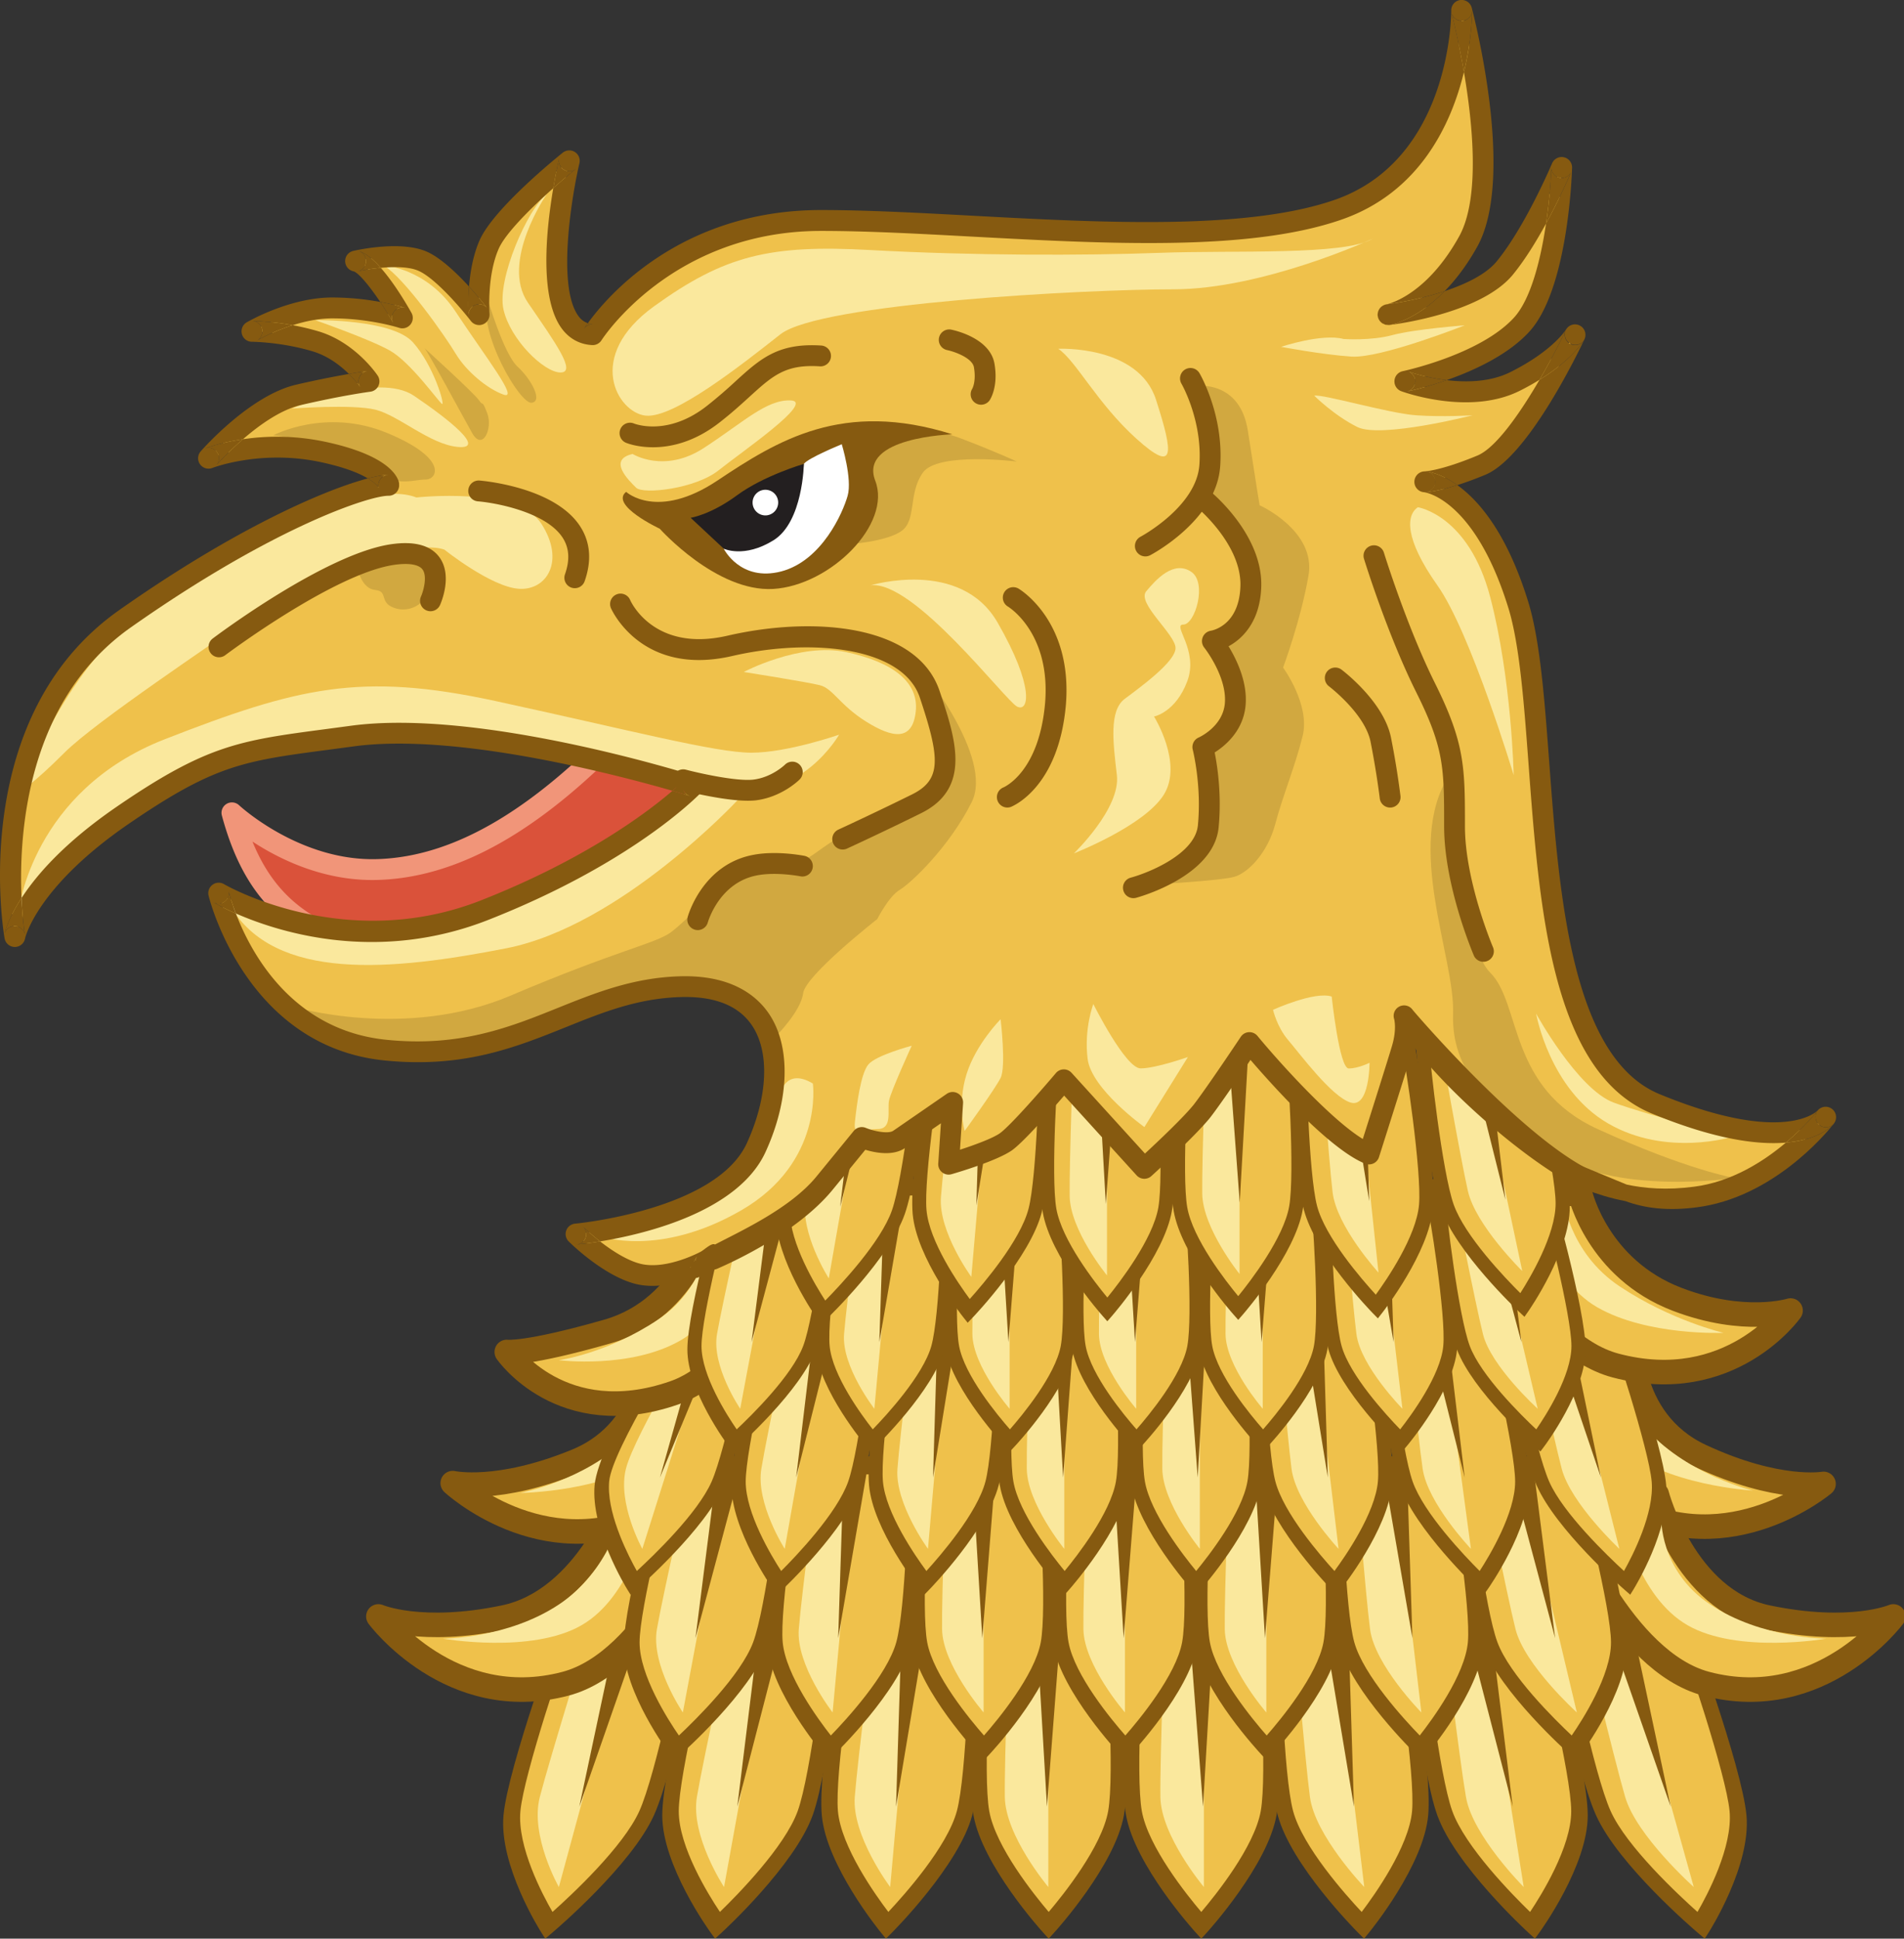 <svg xmlns="http://www.w3.org/2000/svg" viewBox="0 0 133.333 135.709" width="800" height="814.255"><rect x="0" y="0" width="133.333" height="135.709" fill="#333333" stroke="none"/><path stroke-miterlimit="10" d="M261.804 170.346s.233 7.229-6.182 9.862-10.095 1.8-10.095 1.8 7.255 6.74 16 2.594c6.422-3.044 8.671-14.943 8.671-14.943s-6.533.085-8.394.687z" fill="#efc14b" stroke="#865a10" stroke-width="2" stroke-linecap="round" stroke-linejoin="round" transform="matrix(.859 0 0 .859 -179.204 -52.525)"/><path d="M36.431 104.508s6.299-.07 9.38-2.705c3.08-2.635 3.124-8.05 3.124-8.05l-3.33-.003s1.478 3.903-1.62 6.915c-3.097 3.013-7.554 3.843-7.554 3.843z" fill="#fae89d"/><path stroke-miterlimit="10" d="M341.558 169.671s-.567 7.211 5.719 10.137c6.286 2.926 10.001 2.264 10.001 2.264s-7.558 6.398-16.103 1.852c-6.274-3.338-7.971-15.327-7.971-15.327s6.522.387 8.354 1.074z" fill="#efc14b" stroke="#865a10" stroke-width="2" stroke-linecap="round" stroke-linejoin="round" transform="matrix(.859 0 0 .859 -179.204 -52.525)"/><path d="M122.757 104.343s-6.29-.363-9.244-3.137c-2.955-2.774-2.75-8.186-2.75-8.186l3.327.152s-1.656 3.83 1.298 6.983c2.956 3.151 7.369 4.188 7.369 4.188z" fill="#fae89d"/><path d="M77.748 113.382s1 10.225.405 13.546c-.596 3.322-4.715 7.856-4.715 7.856s-4.12-4.534-4.715-7.856c-.596-3.322.404-13.546.404-13.546h8.621z" fill="#efc14b"/><path d="M73.411 114.001v18.095s-3.011-3.583-3.046-6.308c-.036-2.726.315-11.786.315-11.786h2.731z" fill="#fae89d"/><path d="M78.3 113.237l-.096-.542h-9.532l-.096.542c-.042.236-1.02 10.41-.405 13.838.627 3.497 4.714 8.027 4.888 8.218l.379.416.378-.416c.174-.19 4.261-4.721 4.889-8.219.614-3.428-.363-13.6-.405-13.837zm-.698 13.544c-.448 2.5-3.154 5.871-4.163 7.058-1.01-1.187-3.716-4.555-4.164-7.058-.458-2.554.093-11.245.318-12.714h2.997l.726 12.4.953-12.4h3.017c.224 1.47.774 10.16.316 12.714z" fill="#865a10"/><path d="M68.356 113.382s.082 10.225-.812 13.546c-.895 3.322-5.421 7.856-5.421 7.856s-3.712-4.534-4.01-7.856c-.297-3.322 1.622-13.546 1.622-13.546h8.621z" fill="#efc14b"/><path d="M63.963 114.001l-1.626 18.095s-2.689-3.583-2.48-6.308c.21-2.726 1.374-11.786 1.374-11.786h2.732z" fill="#fae89d"/><path d="M68.92 113.237l-.047-.542h-9.532l-.144.542c-.063.236-1.954 10.41-1.648 13.838.314 3.497 3.994 8.027 4.15 8.218l.341.416.416-.416c.19-.19 4.685-4.721 5.627-8.219.921-3.428.858-13.6.837-13.837zm-1.914 13.544c-.672 2.5-3.682 5.871-4.798 7.058-.903-1.187-3.306-4.555-3.53-7.058-.229-2.554 1.102-11.245 1.46-12.714h2.997l-.388 12.4 2.067-12.4h3.016c.093 1.47-.137 10.16-.824 12.714z" fill="#865a10"/><g><path d="M58.44 113.382s-.857 10.225-2.056 13.546c-1.199 3.322-6.142 7.856-6.142 7.856s-3.296-4.534-3.288-7.856c.008-3.322 2.865-13.546 2.865-13.546h8.62z" fill="#efc14b"/><path d="M53.99 114.001l-3.287 18.095s-2.36-3.583-1.9-6.308c.46-2.726 2.456-11.786 2.456-11.786h2.731z" fill="#fae89d"/><path d="M59.018 113.237l.002-.542H49.49l-.194.542c-.085.236-2.91 10.41-2.919 13.838-.008 3.497 3.256 8.027 3.395 8.218l.303.416.454-.416c.208-.19 5.118-4.721 6.38-8.219 1.238-3.428 2.109-13.6 2.11-13.837zm-3.159 13.544c-.902 2.5-4.22 5.871-5.445 7.058-.794-1.187-2.888-4.555-2.882-7.058.006-2.554 2.135-11.245 2.627-12.714h2.997l-1.527 12.4 3.206-12.4h3.017c-.042 1.47-1.07 10.16-1.993 12.714z" fill="#865a10"/></g><g><path d="M48.554 113.382s-1.775 10.225-3.273 13.546c-1.497 3.322-6.848 7.856-6.848 7.856s-2.889-4.534-2.583-7.856c.307-3.322 4.082-13.546 4.082-13.546h8.622z" fill="#efc14b"/><path d="M44.048 114.001l-4.912 18.095s-2.038-3.583-1.333-6.308c.705-2.726 3.514-11.786 3.514-11.786h2.731z" fill="#fae89d"/><path d="M49.144 113.237l.052-.542h-9.532l-.243.542c-.106.236-3.845 10.41-4.162 13.838-.322 3.497 2.536 8.027 2.658 8.218l.265.416.491-.416c.226-.19 5.543-4.721 7.12-8.219 1.545-3.428 3.33-13.6 3.351-13.837zm-4.374 13.544c-1.126 2.5-4.748 5.871-6.08 7.058-.687-1.187-2.478-4.555-2.248-7.058.235-2.554 3.145-11.245 3.769-12.714h2.997l-2.64 12.4 4.32-12.4h3.016c-.174 1.47-1.982 10.16-3.134 12.714z" fill="#865a10"/></g><g><path d="M79.813 113.382s-1 10.225-.405 13.546c.596 3.322 4.715 7.856 4.715 7.856s4.12-4.534 4.715-7.856c.596-3.322-.404-13.546-.404-13.546h-8.621z" fill="#efc14b"/><path d="M84.306 114.001v18.095s-3.011-3.583-3.046-6.308c-.036-2.726.315-11.786.315-11.786h2.731z" fill="#fae89d"/><path d="M78.856 127.074c.628 3.498 4.715 8.027 4.889 8.219l.378.416.38-.416c.173-.19 4.26-4.721 4.888-8.218.614-3.429-.364-13.602-.406-13.838l-.096-.542h-9.531l-.097.542c-.042.236-1.019 10.41-.405 13.837zm1.42-13.006h3.017l.953 12.4.726-12.4h2.997c.225 1.469.776 10.16.318 12.714-.448 2.502-3.155 5.871-4.164 7.058-1.009-1.188-3.716-4.559-4.163-7.058-.459-2.554.091-11.245.316-12.714z" fill="#865a10"/><path d="M89.205 113.382s-.082 10.225.812 13.546c.895 3.322 5.421 7.856 5.421 7.856s3.713-4.534 4.01-7.856c.297-3.321-1.622-13.546-1.622-13.546h-8.62z" fill="#efc14b"/><path d="M93.359 114.001l2.178 18.095s-3.442-3.583-3.806-6.308c-.363-2.726-1.103-11.786-1.103-11.786h2.73z" fill="#fae89d"/><path d="M89.48 127.074c.94 3.498 5.435 8.027 5.626 8.219l.416.416.34-.416c.157-.19 3.837-4.721 4.15-8.218.307-3.429-1.584-13.602-1.647-13.838l-.144-.542h-9.532l-.047.542c-.022.236-.085 10.41.837 13.837zm.25-13.006h3.017l2.067 12.4-.388-12.4h2.998c.357 1.469 1.688 10.16 1.46 12.714-.225 2.502-2.628 5.871-3.53 7.058-1.116-1.188-4.126-4.559-4.799-7.058-.688-2.554-.917-11.245-.824-12.714z" fill="#865a10"/><g><path d="M99.121 113.382s.857 10.225 2.056 13.546c1.199 3.322 6.142 7.856 6.142 7.856s3.296-4.534 3.288-7.856c-.007-3.321-2.865-13.546-2.865-13.546h-8.62z" fill="#efc14b"/><path d="M103.836 114.001l2.867 18.095s-3.58-3.583-4.046-6.308c-.468-2.726-1.553-11.786-1.553-11.786h2.732z" fill="#fae89d"/><path d="M100.652 127.074c1.262 3.498 6.173 8.027 6.381 8.219l.455.416.302-.416c.139-.19 3.403-4.721 3.395-8.218-.008-3.429-2.834-13.602-2.919-13.838l-.194-.542h-9.531l.002.542c.001.236.872 10.41 2.109 13.837zm-.942-13.006h3.016l3.206 12.4-1.527-12.4h2.998c.492 1.469 2.62 10.16 2.626 12.714.006 2.502-2.088 5.871-2.881 7.058-1.225-1.188-4.545-4.559-5.446-7.058-.922-2.554-1.95-11.245-1.992-12.714z" fill="#865a10"/></g><g><path d="M109.008 113.382s1.774 10.225 3.272 13.546c1.498 3.322 6.848 7.856 6.848 7.856s2.889-4.534 2.583-7.856c-.306-3.321-4.082-13.546-4.082-13.546h-8.621z" fill="#efc14b"/><path d="M113.565 114.001l5.046 18.095s-4.01-3.583-4.805-6.308c-.794-2.726-2.971-11.786-2.971-11.786h2.73z" fill="#fae89d"/><path d="M111.768 127.074c1.577 3.498 6.894 8.027 7.12 8.219l.49.416.266-.416c.122-.19 2.979-4.721 2.658-8.218-.317-3.429-4.056-13.602-4.162-13.838l-.243-.542h-9.532l.052.542c.022.236 1.806 10.41 3.351 13.837zm-2.11-13.006h3.016l4.32 12.4-2.641-12.4h2.998c.623 1.469 3.533 10.16 3.768 12.714.231 2.502-1.56 5.871-2.248 7.058-1.33-1.188-4.953-4.559-6.08-7.058-1.152-2.554-2.96-11.245-3.133-12.714z" fill="#865a10"/></g></g><g><path stroke-miterlimit="10" d="M259.439 182.906s-2.93 8.639-9.719 10.05c-6.789 1.411-10.254-.083-10.254-.083s5.895 7.957 15.253 5.486c6.871-1.814 11.265-13.098 11.265-13.098s-4.605-2.605-6.545-2.355z" fill="#efc14b" stroke="#865a10" stroke-width="2" stroke-linecap="round" stroke-linejoin="round" transform="matrix(.859 0 0 .859 -179.204 -52.525)"/><path d="M31.01 114.708s6.205 1.085 9.716-.94c3.511-2.024 4.548-7.34 4.548-7.34l-1.7-.613s-.836 4.108-4.434 6.5c-3.598 2.394-8.13 2.393-8.13 2.393z" fill="#fae89d"/><path stroke-miterlimit="10" d="M343.682 182.923s2.243 8.622 9.032 10.033c6.789 1.411 10.254-.083 10.254-.083s-5.895 7.957-15.253 5.486c-6.871-1.814-11.265-13.098-11.265-13.098s5.292-2.588 7.232-2.338z" fill="#efc14b" stroke="#865a10" stroke-width="2" stroke-linecap="round" stroke-linejoin="round" transform="matrix(.859 0 0 .859 -179.204 -52.525)"/><path d="M127.89 114.708s-6.205 1.085-9.716-.94c-3.511-2.024-4.548-7.34-4.548-7.34l2.715-.198s-.178 3.693 3.42 6.087c3.595 2.392 8.13 2.391 8.13 2.391z" fill="#fae89d"/><g><path d="M92.82 102.572s.955 9.454.386 12.525c-.57 3.072-4.503 7.264-4.503 7.264s-3.935-4.192-4.503-7.264c-.569-3.071.386-12.525.386-12.525h8.233z" fill="#efc14b"/><path d="M88.677 103.145v16.73s-2.876-3.313-2.91-5.833c-.033-2.52.301-10.898.301-10.898h2.609z" fill="#fae89d"/><path d="M93.346 102.438l-.092-.5h-9.102l-.092.5c-.04.22-.974 9.625-.387 12.795.599 3.233 4.502 7.421 4.667 7.598l.362.386.361-.386c.166-.177 4.07-4.365 4.67-7.598.586-3.17-.347-12.576-.387-12.795zm-.667 12.524c-.427 2.311-3.013 5.429-3.976 6.526-.964-1.096-3.548-4.212-3.977-6.525-.437-2.362.089-10.398.303-11.755h2.862l.693 11.465.91-11.465h2.88c.217 1.357.743 9.393.305 11.754z" fill="#865a10"/><path d="M82.921 102.572s.956 9.454.387 12.525c-.569 3.072-4.503 7.264-4.503 7.264s-3.935-4.192-4.503-7.264c-.569-3.071.386-12.525.386-12.525h8.233z" fill="#efc14b"/><path d="M78.779 103.145v16.73s-2.876-3.313-2.91-5.833c-.033-2.52.301-10.898.301-10.898h2.609z" fill="#fae89d"/><path d="M83.448 102.438l-.092-.5h-9.102l-.092.5c-.04.22-.974 9.625-.388 12.795.6 3.233 4.503 7.421 4.668 7.598l.362.386.361-.386c.166-.177 4.07-4.365 4.669-7.598.587-3.17-.346-12.576-.386-12.795zm-.667 12.524c-.427 2.311-3.013 5.429-3.976 6.526-.964-1.096-3.549-4.212-3.977-6.525-.437-2.362.088-10.398.303-11.755h2.862l.693 11.465.91-11.465h2.88c.217 1.357.743 9.393.305 11.754z" fill="#865a10"/><path d="M73.023 102.572s.956 9.454.386 12.525c-.568 3.072-4.503 7.264-4.503 7.264s-3.934-4.192-4.503-7.264c-.568-3.071.387-12.525.387-12.525h8.233z" fill="#efc14b"/><path d="M68.88 103.145v16.73s-2.875-3.313-2.909-5.833c-.033-2.52.301-10.898.301-10.898h2.609z" fill="#fae89d"/><path d="M73.55 102.438l-.092-.5h-9.103l-.092.5c-.04.22-.973 9.625-.387 12.795.6 3.233 4.502 7.421 4.668 7.598l.362.386.361-.386c.166-.177 4.07-4.365 4.669-7.598.587-3.17-.346-12.576-.387-12.795zm-.667 12.524c-.428 2.311-3.013 5.429-3.977 6.526-.963-1.096-3.548-4.212-3.976-6.525-.437-2.362.088-10.398.303-11.755h2.862l.693 11.465.91-11.465h2.88c.217 1.357.743 9.393.305 11.754z" fill="#865a10"/><g><path d="M64.053 102.572s.078 9.454-.775 12.525c-.854 3.072-5.177 7.264-5.177 7.264s-3.546-4.192-3.83-7.264c-.283-3.071 1.549-12.525 1.549-12.525h8.233z" fill="#efc14b"/><path d="M59.858 103.145l-1.552 16.73s-2.569-3.313-2.368-5.833c.2-2.52 1.312-10.898 1.312-10.898h2.608z" fill="#fae89d"/><path d="M64.592 102.438l-.045-.5h-9.102l-.139.5c-.06.22-1.866 9.625-1.574 12.795.3 3.233 3.814 7.421 3.963 7.598l.326.386.396-.386c.183-.177 4.475-4.365 5.374-7.598.881-3.17.821-12.576.801-12.795zm-1.828 12.524c-.642 2.311-3.516 5.429-4.582 6.526-.862-1.096-3.157-4.212-3.371-6.525-.218-2.362 1.053-10.398 1.394-11.755h2.862l-.371 11.465 1.974-11.465h2.88c.09 1.357-.13 9.393-.786 11.754z" fill="#865a10"/></g><g><path d="M55.206 102.572s-.818 9.454-1.963 12.525c-1.145 3.072-5.866 7.264-5.866 7.264s-3.148-4.192-3.14-7.264c.008-3.071 2.737-12.525 2.737-12.525h8.232z" fill="#efc14b"/><path d="M50.956 103.145l-3.138 16.73s-2.254-3.313-1.816-5.833c.44-2.52 2.346-10.898 2.346-10.898h2.608z" fill="#fae89d"/><path d="M55.757 102.438l.003-.5h-9.102l-.186.5c-.081.22-2.779 9.625-2.787 12.795-.008 3.233 3.11 7.421 3.242 7.598l.29.386.433-.386c.2-.177 4.889-4.365 6.094-7.598 1.181-3.17 2.013-12.576 2.013-12.795zm-3.016 12.524c-.86 2.311-4.031 5.429-5.2 6.526-.758-1.096-2.759-4.212-2.753-6.525.006-2.362 2.04-10.398 2.51-11.755h2.861l-1.458 11.465 3.062-11.465h2.88c-.039 1.357-1.02 9.393-1.902 11.754z" fill="#865a10"/></g><g><path d="M93.551 102.572s-.078 9.454.775 12.525c.854 3.072 5.177 7.264 5.177 7.264s3.546-4.192 3.83-7.264c.283-3.071-1.549-12.525-1.549-12.525h-8.233z" fill="#efc14b"/><path d="M97.57 103.145l1.965 16.73s-3.265-3.313-3.594-5.833c-.33-2.52-.98-10.898-.98-10.898h2.61z" fill="#fae89d"/><path d="M93.812 115.233c.9 3.234 5.19 7.422 5.374 7.598l.396.386.326-.386c.15-.177 3.664-4.365 3.963-7.598.293-3.17-1.513-12.577-1.574-12.795l-.138-.5h-9.103l-.045.5c-.019.22-.08 9.625.801 12.795zm.241-12.026h2.88l1.975 11.465-.371-11.465h2.862c.34 1.357 1.612 9.393 1.393 11.755-.214 2.314-2.509 5.429-3.371 6.525-1.066-1.097-3.94-4.214-4.582-6.526-.655-2.36-.875-10.396-.786-11.754z" fill="#865a10"/></g><g><path d="M102.398 102.572s.818 9.454 1.963 12.525c1.145 3.072 5.866 7.264 5.866 7.264s3.148-4.192 3.14-7.264c-.008-3.071-2.737-12.525-2.737-12.525h-8.232z" fill="#efc14b"/><path d="M106.45 103.145l3.973 16.73s-3.663-3.313-4.295-5.833c-.632-2.52-2.287-10.898-2.287-10.898h2.608z" fill="#fae89d"/><path d="M103.86 115.233c1.206 3.234 5.895 7.422 6.095 7.598l.433.386.29-.386c.133-.177 3.25-4.365 3.242-7.598-.008-3.17-2.706-12.577-2.787-12.795l-.186-.5h-9.102l.003.5c0 .22.83 9.625 2.013 12.795zm-.9-12.026h2.88l3.062 11.465-1.458-11.465h2.862c.47 1.357 2.503 9.393 2.509 11.755.006 2.314-1.995 5.429-2.752 6.525-1.17-1.097-4.34-4.214-5.201-6.526-.88-2.36-1.862-10.396-1.901-11.754z" fill="#865a10"/></g></g></g><g><path d="M53.1 91.805s-1.53 9.08-2.821 12.03c-1.292 2.949-5.904 6.975-5.904 6.975s-2.49-4.026-2.226-6.976c.263-2.95 6.02-12.029 6.02-12.029H53.1z" fill="#efc14b"/><path d="M50.05 92.355l-5.07 16.068s-1.757-3.181-1.15-5.602c.609-2.42 5.532-10.466 5.532-10.466h.687z" fill="#fae89d"/><path d="M53.61 91.677l.043-.48h-5.716l-.21.48c-.091.21-5.815 9.244-6.088 12.289-.278 3.105 2.186 7.128 2.29 7.298l.229.37.423-.37c.194-.17 4.779-4.192 6.138-7.298 1.333-3.045 2.872-12.08 2.89-12.289zm-3.772 12.028c-.97 2.22-4.094 5.213-5.242 6.267-.56-.997-1.977-3.734-1.955-5.908 0-.121.007-.242.017-.358.202-2.27 5.213-9.987 5.75-11.29h.918l-3.11 11.01 4.557-11.01h1.768c-.15 1.303-1.71 9.02-2.703 11.289z" fill="#865a10"/><g><path d="M78.271 91.805s.863 9.08.349 12.03c-.513 2.949-4.065 6.975-4.065 6.975s-3.552-4.026-4.065-6.976c-.514-2.95.349-12.029.349-12.029h7.432z" fill="#efc14b"/><path d="M74.53 92.355v16.068s-2.596-3.181-2.626-5.602c-.03-2.42.271-10.466.271-10.466h2.356z" fill="#fae89d"/><path d="M78.746 91.677l-.082-.48h-8.218l-.082.48c-.036.21-.879 9.244-.35 12.289.541 3.105 4.064 7.128 4.215 7.298l.326.37.326-.37c.15-.17 3.674-4.192 4.215-7.298.529-3.045-.314-12.08-.35-12.289zm-.6 12.028c-.387 2.22-2.721 5.213-3.591 6.267-.87-1.053-3.203-4.045-3.59-6.267-.395-2.269.08-9.987.274-11.29h2.583l.626 11.01.821-11.01h2.6c.196 1.304.67 9.022.276 11.29z" fill="#865a10"/><path d="M70.173 91.805s.07 9.08-.7 12.03c-.77 2.949-4.674 6.975-4.674 6.975s-3.2-4.026-3.457-6.976c-.256-2.95 1.398-12.029 1.398-12.029h7.433z" fill="#efc14b"/><path d="M66.385 92.355l-1.401 16.068s-2.319-3.181-2.138-5.602c.18-2.42 1.184-10.466 1.184-10.466h2.355z" fill="#fae89d"/><path d="M70.66 91.677l-.04-.48h-8.218l-.125.48c-.055.21-1.684 9.244-1.42 12.289.27 3.105 3.442 7.128 3.577 7.298l.294.37.358-.37c.165-.17 4.04-4.192 4.85-7.298.796-3.045.742-12.08.724-12.289zm-1.65 12.028c-.58 2.22-3.175 5.213-4.137 6.267-.778-1.053-2.85-4.045-3.043-6.267-.197-2.269.95-9.987 1.259-11.29h2.584l-.335 11.01 1.782-11.01h2.6c.08 1.304-.118 9.022-.71 11.29z" fill="#865a10"/><path d="M61.624 91.805s-.739 9.08-1.773 12.03c-1.033 2.949-5.295 6.975-5.295 6.975s-2.842-4.026-2.835-6.976c.007-2.95 2.47-12.029 2.47-12.029h7.433z" fill="#efc14b"/><path d="M57.787 92.355l-2.834 16.068s-2.035-3.181-1.638-5.602c.397-2.42 2.118-10.466 2.118-10.466h2.354z" fill="#fae89d"/><path d="M62.122 91.677l.002-.48h-8.217l-.168.48c-.074.21-2.509 9.244-2.517 12.289-.006 3.105 2.808 7.128 2.928 7.298l.26.37.392-.37c.18-.17 4.413-4.192 5.502-7.298 1.067-3.045 1.817-12.08 1.818-12.289zM59.4 103.705c-.778 2.22-3.64 5.213-4.696 6.267-.684-1.053-2.489-4.045-2.484-6.267.005-2.269 1.841-9.987 2.266-11.29h2.583l-1.316 11.01 2.764-11.01h2.6c-.037 1.304-.923 9.022-1.717 11.29z" fill="#865a10"/><g><path d="M80.05 91.805s-.862 9.08-.349 12.03c.514 2.95 4.065 6.975 4.065 6.975s3.552-4.026 4.065-6.976c.514-2.95-.348-12.029-.348-12.029H80.05z" fill="#efc14b"/><path d="M84.022 92.355v16.068s-2.597-3.181-2.627-5.602c-.03-2.42.272-10.466.272-10.466h2.355z" fill="#fae89d"/><path d="M79.225 103.965c.541 3.106 4.065 7.129 4.215 7.298l.326.37.326-.37c.15-.17 3.674-4.192 4.215-7.298.53-3.045-.313-12.078-.35-12.289l-.082-.48h-8.218l-.082.48c-.036.21-.879 9.245-.35 12.289zm1.225-11.55h2.6l.822 11.01.625-11.01h2.584c.194 1.304.669 9.021.274 11.29-.387 2.221-2.72 5.214-3.59 6.267-.87-1.054-3.204-4.048-3.59-6.267-.394-2.268.08-9.986.275-11.29z" fill="#865a10"/></g><g><path d="M88.148 91.805s-.07 9.08.7 12.03c.77 2.949 4.674 6.975 4.674 6.975s3.2-4.026 3.457-6.976c.257-2.95-1.398-12.029-1.398-12.029h-7.433z" fill="#efc14b"/><path d="M91.822 92.355l1.914 16.068s-2.975-3.181-3.293-5.602c-.32-2.42-.976-10.466-.976-10.466h2.355z" fill="#fae89d"/><path d="M88.384 103.965c.812 3.106 4.687 7.129 4.851 7.298l.358.37.294-.37c.135-.17 3.307-4.192 3.578-7.298.264-3.045-1.366-12.078-1.421-12.289l-.125-.48h-8.217l-.04.48c-.019.21-.073 9.245.722 12.289zm.217-11.55h2.6l1.783 11.01-.335-11.01h2.584c.308 1.304 1.456 9.021 1.259 11.29-.193 2.221-2.265 5.214-3.043 6.267-.962-1.054-3.557-4.048-4.137-6.267-.593-2.268-.791-9.986-.71-11.29z" fill="#865a10"/></g><g><path d="M96.697 91.805s.739 9.08 1.773 12.03c1.033 2.95 5.295 6.975 5.295 6.975s2.842-4.026 2.835-6.976c-.007-2.95-2.47-12.029-2.47-12.029h-7.433z" fill="#efc14b"/><path d="M100.846 92.355l2.16 16.068s-3.024-3.181-3.38-5.602c-.355-2.42-1.134-10.466-1.134-10.466h2.354z" fill="#fae89d"/><path d="M98.017 103.965c1.089 3.106 5.322 7.129 5.502 7.298l.391.37.261-.37c.12-.17 2.935-4.192 2.928-7.298-.008-3.045-2.443-12.078-2.517-12.289l-.168-.48h-8.217l.002.48c.001.21.752 9.245 1.818 12.289zm-.812-11.55h2.6l2.764 11.01-1.316-11.01h2.583c.425 1.304 2.26 9.021 2.266 11.29.005 2.221-1.801 5.214-2.485 6.267-1.056-1.054-3.917-4.048-4.695-6.267-.795-2.268-1.682-9.986-1.717-11.29z" fill="#865a10"/></g><g><path d="M105.22 91.805s1.53 9.08 2.821 12.03c1.292 2.949 5.904 6.975 5.904 6.975s2.49-4.026 2.227-6.976c-.264-2.95-3.52-12.029-3.52-12.029h-7.432z" fill="#efc14b"/><path d="M109.362 92.355l4.037 16.068s-3.395-3.181-4.034-5.602c-.638-2.42-2.357-10.466-2.357-10.466h2.354z" fill="#fae89d"/><path d="M107.6 103.965c1.36 3.106 5.944 7.129 6.138 7.298l.423.37.229-.37c.105-.17 2.568-4.192 2.29-7.298-.272-3.045-3.496-12.078-3.587-12.289l-.21-.48h-8.217l.044.48c.02.21 1.558 9.245 2.89 12.289zm-1.819-11.55h2.6l3.725 11.01-2.277-11.01h2.584c.538 1.304 3.047 9.021 3.25 11.29.199 2.221-1.346 5.214-1.939 6.267-1.148-1.054-4.27-4.048-5.242-6.267-.992-2.268-2.551-9.986-2.7-11.29z" fill="#865a10"/></g></g></g><g><path stroke-miterlimit="10" d="M266.398 160.528s-1.567 7.211-8.233 9.119c-6.666 1.908-8.232 1.674-8.232 1.674s4.466 6.5 13.616 3.345c6.719-2.317 10.268-13.894 10.268-13.894s-5.503-.636-7.419-.244z" fill="#efc14b" stroke="#865a10" stroke-width="2" stroke-linecap="round" stroke-linejoin="round" transform="matrix(.859 0 0 .859 -179.204 -52.525)"/><path d="M39.13 95.215s5.036.637 8.543-1.395c3.508-2.031 4.535-7.348 4.535-7.348l-2.418-.546s-.112 4.045-3.705 6.445c-3.593 2.4-6.955 2.844-6.955 2.844z" fill="#fae89d"/><path stroke-miterlimit="10" d="M337.45 158.467s1.411 6.079 7.886 8.56c5.479 2.099 9.254.917 9.254.917s-4.895 6.957-14.253 4.486c-6.871-1.814-11.265-13.098-11.265-13.098s6.438-1.115 8.378-.865z" fill="#efc14b" stroke="#865a10" stroke-width="2" stroke-linecap="round" stroke-linejoin="round" transform="matrix(.859 0 0 .859 -179.204 -52.525)"/><path d="M120.695 93.302s-5.346.226-8.857-1.798c-3.511-2.025-4.549-7.34-4.549-7.34l2.142-.402s.395 3.895 3.993 6.289c3.598 2.393 7.271 3.25 7.271 3.25z" fill="#fae89d"/><g><path d="M92.138 83.118s.855 8.466.346 11.218c-.51 2.75-4.033 6.504-4.033 6.504s-3.523-3.754-4.032-6.504c-.51-2.75.346-11.218.346-11.218h7.373z" fill="#efc14b"/><path d="M88.427 83.631v14.983s-2.575-2.967-2.605-5.224c-.03-2.257.27-9.759.27-9.759h2.335z" fill="#fae89d"/><path d="M92.609 82.998l-.082-.448h-8.151l-.082.448c-.036.196-.871 8.62-.347 11.459.537 2.895 4.032 6.646 4.18 6.805l.324.345.324-.345c.148-.158 3.644-3.91 4.18-6.805.526-2.84-.31-11.263-.346-11.459zm-.597 11.216c-.383 2.069-2.698 4.86-3.56 5.844-.864-.982-3.178-3.772-3.562-5.844-.391-2.115.08-9.312.272-10.528h2.563l.62 10.267.816-10.267h2.58c.192 1.217.663 8.413.271 10.528z" fill="#865a10"/><path d="M83.273 83.118s.856 8.466.346 11.218c-.509 2.75-4.032 6.504-4.032 6.504s-3.523-3.754-4.033-6.504c-.509-2.75.347-11.218.347-11.218h7.372z" fill="#efc14b"/><path d="M79.564 83.631v14.983s-2.576-2.967-2.606-5.224c-.03-2.257.27-9.759.27-9.759h2.336z" fill="#fae89d"/><path d="M83.745 82.998l-.082-.448h-8.151l-.082.448c-.036.196-.872 8.62-.347 11.459.537 2.895 4.032 6.646 4.18 6.805l.324.345.324-.345c.148-.158 3.644-3.91 4.18-6.805.525-2.84-.31-11.263-.346-11.459zm-.597 11.216c-.383 2.069-2.698 4.86-3.561 5.844-.863-.982-3.177-3.772-3.561-5.844-.392-2.115.079-9.312.271-10.528h2.563l.621 10.267.816-10.267h2.58c.192 1.217.662 8.413.27 10.528z" fill="#865a10"/><path d="M74.409 83.118s.855 8.466.346 11.218c-.51 2.75-4.032 6.504-4.032 6.504s-3.524-3.754-4.033-6.504c-.51-2.75.346-11.218.346-11.218h7.373z" fill="#efc14b"/><path d="M70.7 83.631v14.983s-2.576-2.967-2.606-5.224c-.03-2.257.27-9.759.27-9.759h2.335z" fill="#fae89d"/><path d="M74.88 82.998l-.081-.448h-8.152l-.081.448c-.036.196-.872 8.62-.347 11.459.536 2.895 4.031 6.646 4.18 6.805l.324.345.323-.345c.149-.158 3.645-3.91 4.181-6.805.525-2.84-.31-11.263-.347-11.459zm-.596 11.216c-.383 2.069-2.698 4.86-3.561 5.844-.863-.982-3.178-3.772-3.561-5.844-.392-2.115.079-9.312.27-10.528h2.564l.621 10.267.816-10.267h2.58c.192 1.217.663 8.413.27 10.528z" fill="#865a10"/><g><path d="M66.376 83.118s.07 8.466-.695 11.218c-.765 2.75-4.636 6.504-4.636 6.504s-3.175-3.754-3.429-6.504c-.254-2.75 1.387-11.218 1.387-11.218h7.373z" fill="#efc14b"/><path d="M62.62 83.631l-1.391 14.983s-2.3-2.967-2.121-5.224c.18-2.257 1.175-9.759 1.175-9.759h2.336z" fill="#fae89d"/><path d="M66.858 82.998l-.04-.448h-8.152l-.123.448c-.054.196-1.671 8.62-1.41 11.459.269 2.895 3.416 6.646 3.55 6.805l.292.345.355-.345c.163-.158 4.007-3.91 4.812-6.805.789-2.84.734-11.263.716-11.459zm-1.636 11.216c-.576 2.069-3.15 4.86-4.104 5.844-.772-.982-2.828-3.772-3.02-5.844-.195-2.115.944-9.312 1.25-10.528h2.563l-.333 10.267 1.768-10.267h2.58c.08 1.217-.116 8.413-.704 10.528z" fill="#865a10"/></g><g><path d="M58.454 83.118s-.733 8.466-1.76 11.218c-1.024 2.75-5.252 6.504-5.252 6.504s-2.819-3.754-2.812-6.504c.007-2.75 2.45-11.218 2.45-11.218h7.374z" fill="#efc14b"/><path d="M54.647 83.631l-2.811 14.983s-2.02-2.967-1.626-5.224c.393-2.257 2.1-9.759 2.1-9.759h2.337z" fill="#fae89d"/><path d="M58.947 82.998l.003-.448h-8.152l-.165.448c-.073.196-2.489 8.62-2.497 11.459-.007 2.895 2.785 6.646 2.904 6.805l.259.345.388-.345c.179-.158 4.378-3.91 5.458-6.805 1.057-2.84 1.801-11.263 1.802-11.459zm-2.7 11.216c-.771 2.069-3.611 4.86-4.658 5.844-.678-.982-2.47-3.772-2.464-5.844.005-2.115 1.826-9.312 2.247-10.528h2.563L52.63 93.953l2.742-10.267h2.58c-.037 1.217-.916 8.413-1.704 10.528z" fill="#865a10"/></g><g><path d="M92.793 83.118s-.07 8.466.694 11.218c.766 2.75 4.637 6.504 4.637 6.504s3.174-3.754 3.428-6.504c.255-2.75-1.386-11.218-1.386-11.218h-7.373z" fill="#efc14b"/><path d="M96.448 83.631l1.76 14.983s-2.924-2.967-3.22-5.224c-.295-2.257-.876-9.759-.876-9.759h2.336z" fill="#fae89d"/><path d="M93.026 94.457c.806 2.895 4.65 6.647 4.812 6.805l.356.345.292-.345c.134-.158 3.281-3.91 3.549-6.805.262-2.84-1.355-11.263-1.41-11.459l-.123-.448h-8.151l-.04.448c-.019.196-.073 8.62.715 11.459zm.217-10.77h2.58l1.767 10.267-.332-10.267h2.563c.306 1.216 1.444 8.412 1.249 10.527-.192 2.072-2.247 4.862-3.02 5.845-.953-.983-3.528-3.775-4.103-5.845-.587-2.115-.784-9.311-.704-10.527z" fill="#865a10"/></g><g><path d="M100.716 83.118s.732 8.466 1.759 11.218c1.025 2.75 5.252 6.504 5.252 6.504s2.82-3.754 2.812-6.504c-.006-2.75-2.45-11.218-2.45-11.218h-7.373z" fill="#efc14b"/><path d="M104.158 83.631l3.524 14.983s-3.274-2.967-3.834-5.224c-.561-2.257-2.026-9.759-2.026-9.759h2.336z" fill="#fae89d"/><path d="M102.025 94.457c1.08 2.895 5.28 6.647 5.458 6.805l.388.345.259-.345c.12-.158 2.91-3.91 2.904-6.805-.008-2.84-2.423-11.263-2.496-11.459l-.166-.448h-8.152l.003.448c0 .196.745 8.62 1.802 11.459zm-.806-10.77h2.58l2.741 10.267-1.306-10.267h2.564c.42 1.216 2.242 8.412 2.247 10.527.005 2.072-1.786 4.862-2.465 5.845-1.047-.983-3.886-3.775-4.657-5.845-.788-2.115-1.668-9.311-1.704-10.527z" fill="#865a10"/></g></g></g><g><path d="M81.242 72.623s.857 9.07.347 12.026c-.511 2.956-4.046 7.02-4.046 7.02s-3.534-3.99-4.045-6.934c-.511-2.944.347-12.033.347-12.033l7.397-.079z" fill="#efc14b"/><path d="M77.52 73.213v16.068s-2.584-3.154-2.614-5.574c-.03-2.42.27-10.469.27-10.469l2.344-.025z" fill="#fae89d"/><path d="M81.715 72.49l-.083-.48-8.177.087-.082.482c-.037.21-.875 9.253-.348 12.292.538 3.1 4.044 7.085 4.194 7.253l.324.367.325-.373c.15-.171 3.655-4.232 4.194-7.343.527-3.05-.311-12.075-.347-12.285zm-.599 12.035c-.384 2.224-2.706 5.242-3.572 6.305-.866-1.044-3.187-4.011-3.572-6.229-.393-2.264.079-9.986.272-11.292l2.572-.028.622 11.004.819-11.02 2.587-.027c.192 1.301.666 9.014.272 11.287z" fill="#865a10"/><path d="M73.184 72.71s.07 9.078-.697 12.036c-.767 2.959-4.65 7.026-4.65 7.026s-3.185-3.992-3.44-6.939c-.255-2.947 1.39-12.044 1.39-12.044l7.397-.08z" fill="#efc14b"/><path d="M69.415 73.3L68.02 89.383s-2.307-3.157-2.128-5.579c.18-2.421 1.179-10.478 1.179-10.478l2.344-.026z" fill="#fae89d"/><path d="M73.668 72.575l-.04-.48-8.178.086-.123.483c-.055.21-1.677 9.262-1.415 12.303.269 3.103 3.426 7.092 3.56 7.26l.293.368.357-.374c.164-.17 4.02-4.235 4.827-7.35.791-3.052.737-12.085.719-12.296zm-1.643 12.046c-.577 2.226-3.159 5.247-4.116 6.312-.775-1.046-2.837-4.016-3.029-6.235-.196-2.267.946-9.997 1.252-11.304l2.572-.028-.333 11.015 1.773-11.03 2.587-.028c.082 1.304-.116 9.024-.706 11.298z" fill="#865a10"/><g><path d="M64.677 72.8s-.736 9.088-1.764 12.049c-1.029 2.96-5.27 7.032-5.27 7.032s-2.828-3.997-2.82-6.946c.006-2.95 2.458-12.057 2.458-12.057l7.396-.078z" fill="#efc14b"/><path d="M60.859 73.391l-2.82 16.098s-2.025-3.16-1.63-5.585c.393-2.425 2.106-10.489 2.106-10.489l2.344-.024z" fill="#fae89d"/><path d="M65.172 72.666l.003-.48-8.178.086-.166.483c-.073.21-2.497 9.27-2.504 12.315-.007 3.105 2.793 7.099 2.912 7.267l.26.368.39-.375c.178-.171 4.39-4.239 5.475-7.356 1.06-3.056 1.808-12.098 1.808-12.308zm-2.71 12.057c-.773 2.229-3.621 5.252-4.671 6.318-.681-1.046-2.478-4.02-2.473-6.241.006-2.269 1.832-10.006 2.255-11.314l2.571-.028-1.31 11.025 2.751-11.04 2.587-.028c-.036 1.304-.918 9.032-1.71 11.308z" fill="#865a10"/></g><g><path d="M83.012 72.605s-.858 9.088-.347 12.032c.512 2.945 4.046 6.934 4.046 6.934s3.534-4.064 4.045-7.02c.51-2.955-.347-12.025-.347-12.025l-7.397.079z" fill="#efc14b"/><path d="M86.803 73.115v16.068s-2.583-3.209-2.613-5.63c-.03-2.42.27-10.462.27-10.462l2.343.024z" fill="#fae89d"/><path d="M82.191 84.773c.539 3.1 4.045 7.086 4.194 7.253l.325.367.324-.373c.15-.171 3.656-4.232 4.194-7.343.527-3.05-.311-12.075-.348-12.285l-.082-.48-8.177.087-.083.482c-.035.211-.873 9.253-.347 12.292zm1.219-11.562l2.587-.028.818 11.003.623-11.018 2.572-.028c.193 1.302.665 9.015.272 11.288-.385 2.226-2.707 5.242-3.572 6.305-.866-1.045-3.189-4.014-3.572-6.23-.394-2.264.08-9.987.272-11.292z" fill="#865a10"/></g><g><path d="M91.07 72.52s-.07 9.08.697 12.021c.766 2.942 4.65 6.926 4.65 6.926s3.185-4.06 3.44-7.012c.255-2.954-1.39-12.015-1.39-12.015l-7.397.08z" fill="#efc14b"/><path d="M94.827 73.03l1.705 16.053s-2.927-3.206-3.214-5.625c-.287-2.418-.839-10.453-.839-10.453l2.348.025z" fill="#fae89d"/><path d="M91.305 84.676c.808 3.097 4.663 7.08 4.827 7.247l.357.365.292-.372c.134-.171 3.292-4.228 3.56-7.336.263-3.048-1.359-12.064-1.414-12.273l-.123-.48-8.178.086-.04.482c-.018.211-.072 9.246.719 12.281zm.216-11.552l2.587-.027 1.774 10.992-.334-11.008 2.572-.027c.307 1.3 1.449 9.006 1.252 11.276-.192 2.224-2.254 5.238-3.029 6.3-.957-1.045-3.54-4.01-4.116-6.224-.588-2.261-.786-9.977-.706-11.282z" fill="#865a10"/></g><g><path d="M99.577 72.428s.735 9.072 1.764 12.011c1.029 2.94 5.27 6.92 5.27 6.92s2.828-4.056 2.82-7.006c-.006-2.95-2.458-12.004-2.458-12.004l-7.396.08z" fill="#efc14b"/><path d="M103.195 72.939l3.406 16.037s-3.269-3.203-3.811-5.619c-.543-2.416-1.948-10.443-1.948-10.443l2.353.025z" fill="#fae89d"/><path d="M100.89 84.574c1.083 3.094 5.296 7.072 5.475 7.24l.39.365.26-.372c.119-.171 2.92-4.224 2.912-7.33-.008-3.043-2.43-12.052-2.504-12.261l-.166-.48-8.178.087.003.481c0 .211.748 9.237 1.808 12.27zm-.808-11.541l2.587-.027 2.75 10.981-1.309-10.997 2.572-.027c.422 1.299 2.25 8.997 2.254 11.266.005 2.221-1.791 5.233-2.472 6.293-1.051-1.043-3.898-4.007-4.672-6.218-.792-2.259-1.675-9.967-1.71-11.271z" fill="#865a10"/></g></g><g><path d="M16.24 56.897s4.454 4.201 10.31 3.966c5.835-.218 10.972-3.966 14.736-7.479l.932-1.861 9.13 2.564S38.004 68.35 29.579 67.178c-8.427-1.15-11.699-4.207-13.339-10.28z" fill="#da523a"/><path d="M15.741 57.43c.19.18 4.747 4.407 10.84 4.163 4.894-.182 9.868-2.693 15.205-7.675a.717.717 0 00.155-.206l.932-1.862a.73.73 0 01-.849.376l9.13 2.564a.73.73 0 01-.336-1.201c-.13.14-13.184 13.972-21.136 12.867-7.744-1.057-11.076-3.608-12.735-9.749a.73.73 0 01-1.206.723zm13.74 10.473c8.699 1.21 21.847-12.722 22.404-13.316a.73.73 0 00-.336-1.2l-9.13-2.565a.73.73 0 00-.85.376l-.933 1.862a.73.73 0 01.154-.207c-5.069 4.731-9.736 7.114-14.264 7.282-5.47.22-9.742-3.727-9.784-3.767a.73.73 0 00-1.205.722c1.822 6.743 5.601 9.674 13.943 10.813z" fill="#f19579"/><path d="M110.533 82.31s2.822 2.19 8.189 1.48c5.382-.686 9.142-5.61 9.142-5.61s-2.339 3.042-11.95-.924c-9.58-3.995-7.019-26.455-9.58-34.876-2.59-8.427-6.567-8.658-6.567-8.658s1.167 0 3.978-1.166c2.81-1.176 6.557-9.13 6.557-9.13s-.942 1.643-4.2 3.27c-3.271 1.644-7.729 0-7.729 0s5.616-1.168 8.182-3.97c2.58-2.819 2.805-11.005 2.805-11.005s-1.865 4.442-3.971 7.023c-2.088 2.572-8.188 3.28-8.188 3.28s3.04-.469 5.63-5.153c2.558-4.68-.475-16.141-.475-16.141s.17 10.943-8.724 13.975c-8.889 3.045-25.149.728-36.138.728-11.008 0-15.993 7.993-15.993 7.993-4.438-.23-1.635-12.168-1.635-12.168S35.194 15 34.257 17.105c-.931 2.108-.706 4.92-.706 4.92s-2.346-3.05-3.978-3.748c-1.63-.699-4.672 0-4.672 0 1.163.234 3.274 3.977 3.274 3.977s-2.111-.699-4.918-.699c-2.802 0-5.614 1.64-5.614 1.64s2.108 0 4.439.695c2.35.698 3.755 2.806 3.755 2.806s-1.878.239-4.918.941c-3.045.695-6.316 4.442-6.316 4.442s3.505-1.392 7.963-.451c4.43.933 4.665 2.342 4.665 2.342h.003c-1.394-.016-8.187 2.104-18.486 9.35-10.304 7.265-7.71 22.231-7.71 22.231s.694-3.744 7.475-8.424c6.8-4.676 8.681-4.588 16.165-5.605 8.934-1.214 23.85 3.502 23.85 3.502s-4.441 4.68-14.51 8.654c-10.055 3.989-18.704-1.16-18.704-1.16S17.647 72.561 27 73.506c9.364.949 13.34-4.207 20.591-4.438 7.269-.247 7.733 6.083 5.382 11.235-2.333 5.153-12.634 6.082-12.634 6.082s2.338 2.335 4.45 2.807c2.12.464 4.671-.95 4.671-.95s6.195-3.177 7.499-4.48c1.303-1.302 3.196-3.743 3.196-3.743s1.145.283 2.554-.201c1.41-.485 4.007-2.29 4.007-2.29l-.176 3.919s2.573-.309 3.709-1.189c1.135-.88 3.952-4.447 3.952-4.447s1.746.88 2.238 1.893 3.53 4.05 3.53 4.05 3.303-3.037 3.522-3.346c.22-.308 4.05-5.205 4.05-5.205s.793 1.462 2.687 3.224c1.893 1.76 5.678 4.138 5.678 4.138s1.542-4.886 1.719-5.635c.176-.749.968-3.39.968-3.39s6.334 7.018 7.787 8.031c1.453 1.013 4.153 2.74 4.153 2.74z" fill="#efc14b"/><path d="M96.115 16.716s-7.663 3.537-13.951 3.537-24.759.984-27.51 3.145c-2.75 2.161-7.466 5.894-9.431 5.698-1.966-.196-4.323-4.126.59-7.663 4.912-3.537 8.056-4.323 15.13-3.93 7.074.392 14.933.393 20.238.197 5.306-.197 12.97.195 14.934-.984zM29.163 34.824s7.043-.783 8.74 1.826c1.695 2.609.392 4.696-1.565 4.566-1.957-.13-5.218-2.74-5.218-2.74-3-1.043-12.002 3.523-13.958 4.957-1.956 1.434-10.435 7.044-12.653 9.26-2.217 2.219-3.13 2.74-3.13 2.74s3.13-8.61 8.478-12.393c5.348-3.783 15.262-9.783 19.306-8.216z" fill="#fae89d"/><path d="M27.763 38.968s2.421-.26 2.509 1.297c.088 1.557-1.21 2.682-2.51 2.336-1.297-.346-.518-1.212-1.47-1.298-.95-.086-1.21-1.384-1.21-1.384l2.68-.951zM61.424 30.318s3.289-.605 5.797.346c2.508.952 3.979 1.644 3.979 1.644s-5.536-.692-6.574.778c-1.038 1.471-.433 3.288-1.471 4.066s-3.808.952-3.808.952 1.212-5.364.953-6.488c-.26-1.124 1.124-1.298 1.124-1.298z" fill="#d1a840"/><path d="M1.315 63.707s.945-8.342 10.23-11.961c9.285-3.62 13.692-4.721 23.135-2.676 9.442 2.046 15.423 3.62 17.942 3.62 2.518 0 6.137-1.26 6.137-1.26s-2.675 4.723-7.712 3.778c-5.035-.944-18.57-5.193-25.023-4.25-6.454.945-13.535 3.149-17.156 5.823-3.618 2.676-7.553 6.926-7.553 6.926z" fill="#fae89d"/><path d="M16.102 63.389s8.497 3.305 14.321 1.731 14.323-6.452 14.323-6.452l3.147-2.676.945-.944 2.834.944S43.487 64.805 35.46 66.38c-8.027 1.574-16.211 2.361-19.358-2.99z" fill="#fae89d"/><path d="M20.516 70.473s7.87 2.36 15.265-.787c7.396-3.148 10.072-3.62 11.175-4.407 1.102-.787 4.564-4.407 4.564-4.407 1.888-.63 3.776.157 5.507-1.102 1.732-1.258 2.833-1.888 4.093-2.36 1.26-.472 3.306-1.102 4.092-2.046.787-.945.945-3.148.945-4.092 0-.944-1.731-4.564-1.731-4.564s5.192 6.296 3.62 9.443c-1.574 3.147-4.25 5.666-5.037 6.138-.787.472-1.573 2.046-1.573 2.046S56.4 68.27 56.242 69.53c-.158 1.259-1.889 2.99-1.889 2.99s-3.284-4.381-6.757-3.45c-3.472.932-9.139 2.977-14.331 3.922-5.193.944-10.704 1.102-12.75-2.518zM19.133 30.474s3.667-1.955 7.983-.163c4.317 1.792 3.504 3.258 2.689 3.258s-2.036.489-2.933-.407c-.896-.896-5.865-2.606-7.739-2.688zM29.72 24.365s3.504 3.176 3.83 3.665c.325.49.162-.163.57.896.408 1.059-.326 2.688-1.058 1.385-.734-1.302-3.097-5.702-3.341-5.946zM34.126 20.862s1.14 3.91 2.118 4.806c.978.897 1.792 2.444.978 2.526-.815.081-3.748-4.888-3.096-7.332z" fill="#d1a840"/><path d="M20.438 28.6s6.03-2.606 8.553-.895c2.525 1.71 5.05 3.747 3.095 3.584-1.955-.162-4.154-2.2-5.783-2.607-1.629-.407-5.865-.081-5.865-.081zM22.07 22.41s5.375-.081 6.842 1.548c1.466 1.629 2.28 4.48 2.037 4.317-.245-.162-2.2-2.933-3.667-3.747-1.466-.814-5.212-2.118-5.212-2.118zM26.87 18.581s3.014.163 5.05 3.258c2.037 3.096 4.48 6.191 3.34 5.784-1.14-.408-2.606-1.63-3.34-2.851-.733-1.221-3.583-5.294-5.05-6.19zM38.273 13.612s-3.258 4.725-1.303 7.576c1.954 2.85 3.42 4.887 2.28 4.887-1.14 0-3.502-2.28-3.99-4.399-.49-2.118 1.71-7.086 3.013-8.064zM44.301 31.778s2.2 1.385 4.97-.407c2.769-1.792 4.399-3.422 6.11-3.34 1.709.081-3.423 3.584-5.052 4.887-1.629 1.304-5.294 1.71-5.783 1.222-.488-.488-2.036-1.955-.245-2.362z" fill="#fae89d"/><path d="M83.827 27.017s3.012-.411 3.56 3.15c.548 3.56.821 5.202.821 5.202s3.972 1.78 3.423 4.929c-.549 3.149-1.78 6.434-1.78 6.434s1.916 2.601 1.37 4.792c-.547 2.19-1.37 4.107-1.917 6.16-.547 2.053-1.916 3.423-2.875 3.697-.96.273-5.886.547-5.886.547s3.42-2.327 4.106-5.339c.685-3.012-.41-4.655-.41-4.655s1.506-.822 1.779-3.285c.273-2.464-.685-3.697-.685-3.697s3.164-.97 2.266-3.84c-.897-2.869-3.772-6.29-3.772-6.29s2.601-3.013 0-7.805zM101.482 54.261s.685 11.636 2.876 13.828c2.19 2.191 1.232 8.077 7.53 10.951 6.297 2.875 9.583 3.423 9.583 3.423s-8.49 1.295-12.87-1.854c-4.38-3.149-6.98-5.675-6.844-9.645.136-3.971-3.424-11.775-.275-16.703z" fill="#d1a840"/><path d="M99.292 35.507s3.56.547 5.066 6.297c1.505 5.75 1.642 12.458 1.642 12.458s-3.011-9.994-5.339-13.28c-2.328-3.285-2.19-4.927-1.369-5.475zM74.107 24.415s5.611-.274 6.844 3.56c1.233 3.833 1.37 5.203-1.368 2.738-2.739-2.464-4.244-5.476-5.476-6.298zM83.415 40.024c1.145.763.273 3.697-.548 3.697-.82 0 1.096 1.78.274 3.97-.822 2.19-2.328 2.465-2.328 2.465s2.055 3.285.685 5.476c-1.37 2.19-6.297 4.107-6.297 4.107s3.284-3.15 3.011-5.476c-.273-2.327-.548-4.518.548-5.34 1.096-.821 3.56-2.6 3.56-3.559 0-.958-2.737-3.149-2.054-3.97.684-.822 1.917-2.191 3.149-1.37zM60.96 40.977s6.297-1.917 8.898 2.601c2.6 4.518 2.19 6.297 1.37 5.886-.821-.41-7.256-8.897-10.268-8.487zM92.036 27.7c.548-.137 5.202 1.233 7.119 1.37 1.916.136 3.97 0 3.97 0s-6.434 1.642-8.076.821c-1.643-.82-3.013-2.19-3.013-2.19zM94.089 23.73s1.915.138 3.421-.274c1.507-.411 5.066-.684 5.066-.684s-5.886 2.328-7.94 2.19c-2.054-.137-4.929-.684-4.929-.684s2.875-.958 4.382-.548zM56.924 75.849s.771 5.532-5.018 8.877c-5.788 3.344-9.905 1.8-9.905 1.8s6.947-.9 9.52-3.73c2.572-2.83 3.087-6.175 3.087-6.175s.386-1.93 2.316-.772zM76.563 70.284s2.252 4.505 3.312 4.505 3.312-.795 3.312-.795l-3.048 4.902s-3.71-2.65-3.975-4.77c-.265-2.12.399-3.842.399-3.842zM70.07 71.35s.398 3.311 0 4.106c-.397.795-2.517 3.71-2.517 3.71s-.53-1.855.132-3.974c.662-2.12 2.386-3.843 2.386-3.843zM63.845 73.204s-1.457 3.18-1.59 3.843c-.133.662.265 1.987-.795 1.987s-1.723.662-1.59-.53c.132-1.192.397-3.313.927-3.975.53-.662 3.048-1.325 3.048-1.325zM93.256 69.76s.53 5.035 1.192 5.035c.663 0 1.458-.398 1.458-.398s0 3.181-1.325 2.784c-1.325-.398-3.578-3.446-4.373-4.373-.795-.927-1.06-2.12-1.06-2.12s2.916-1.325 4.108-.927zM107.57 70.954s2.914 5.3 5.432 6.227c2.518.928 8.348 2.385 8.348 2.385s-4.637 1.458-8.745-.927c-4.108-2.386-5.035-7.685-5.035-7.685z" fill="#fae89d"/><g><path d="M43.838 30.996c.127.053 3.157 1.262 6.596-1.458.819-.64 1.471-1.235 2.048-1.76 1.62-1.473 2.511-2.285 4.905-2.136a.73.73 0 10.091-1.456c-3.01-.188-4.256.946-5.979 2.514a33.338 33.338 0 01-1.967 1.691c-2.742 2.17-5.043 1.293-5.139 1.255l.005.001a.73.73 0 00-.56 1.349zM66.31 24.503c.57.117 1.784.566 1.893 1.207.171 1.002-.114 1.496-.125 1.517l.01-.017a.73.73 0 001.21.816c.064-.094.617-.971.344-2.56-.304-1.795-2.766-2.338-3.045-2.394a.73.73 0 00-.287 1.431zM42.781 42.566c.02.049 2.103 4.832 8.498 3.355 5.467-1.26 11.93-.669 13.135 2.911 1.42 4.252 1.532 5.742-.54 6.776-2.666 1.318-5.141 2.455-5.167 2.467a.73.73 0 10.609 1.327c.025-.011 2.52-1.157 5.207-2.487 3.54-1.767 2.388-5.213 1.274-8.546-1.564-4.65-8.793-5.265-14.848-3.87-5.207 1.203-6.806-2.46-6.821-2.497a.73.73 0 00-1.347.564zM49.565 64.574v.003c.033-.115.835-2.826 3.483-3.306 1.345-.25 2.983.068 2.999.072a.73.73 0 00.286-1.432c-.079-.015-1.925-.378-3.549-.076-3.557.645-4.583 4.197-4.625 4.348a.729.729 0 101.406.391zM70.586 42.463l-.004-.003c.123.075 3 1.896 2.604 6.75-.421 4.829-2.841 5.88-2.944 5.922l.008-.004a.731.731 0 00.522 1.364c.138-.052 3.362-1.352 3.87-7.159.471-5.803-3.155-8.032-3.31-8.125a.73.73 0 10-.746 1.255zM82.737 26.86h-.001c.015.024 1.47 2.566 1.256 5.662-.19 2.939-4.086 5.03-4.125 5.051a.73.73 0 00.68 1.293c.19-.1 4.66-2.49 4.901-6.246.245-3.557-1.382-6.379-1.452-6.498a.73.73 0 00-1.26.738zM95.514 39.105c.066.215 1.637 5.29 3.665 9.36 1.95 3.912 1.95 5.288 1.95 9.373 0 4.163 2.01 8.884 2.095 9.082a.731.731 0 001.341-.577c-.02-.046-1.978-4.647-1.978-8.505 0-4.105 0-5.804-2.103-10.023-1.973-3.962-3.56-9.088-3.575-9.14a.73.73 0 00-1.395.43zM93.067 48.044c.024.018 2.494 1.9 2.905 3.852.435 2.192.648 3.973.65 3.991a.73.73 0 101.45-.171 58.894 58.894 0 00-.67-4.113c-.524-2.5-3.34-4.637-3.458-4.727a.73.73 0 00-.877 1.168z" fill="#865a10"/><path d="M79.56 62.848c.223-.06 5.476-1.516 5.78-4.956.295-3.044-.374-5.669-.403-5.779a.73.73 0 01-.416.854c.105-.045 2.568-1.141 2.714-3.723.146-2.412-1.689-4.727-1.767-4.825a.732.732 0 01-.46 1.179c1.092-.167 3.189-1.313 3.313-4.461.157-3.693-3.477-6.673-3.632-6.799a.73.73 0 10-.917 1.136c.031.025 3.216 2.648 3.09 5.603-.103 2.656-1.878 3.043-2.08 3.078a.733.733 0 00-.452 1.177c.016.018 1.56 1.979 1.449 3.826-.095 1.696-1.82 2.46-1.838 2.469a.73.73 0 00-.415.853c.006.024.63 2.493.361 5.278-.18 2.026-3.459 3.343-4.707 3.68a.73.73 0 00.38 1.41zM33.465 35.095h-.002c1.258.101 4.775.755 5.935 2.54.466.716.52 1.557.166 2.568a.729.729 0 101.377.483c.509-1.449.4-2.744-.32-3.85-1.793-2.75-6.828-3.18-7.042-3.197a.73.73 0 10-.114 1.456zM30.811 42.36c.095-.213.902-2.106-.063-3.382-.625-.823-1.768-1.118-3.4-.875-4.582.694-12.15 6.366-12.47 6.608a.73.73 0 00.879 1.165c.075-.057 7.592-5.69 11.808-6.33 1.03-.153 1.748-.042 2.018.311.353.464.083 1.483-.104 1.905l.001-.002a.73.73 0 001.331.6zM47.659 55.292c.142.037 3.523.92 5.25.735 1.83-.218 3.04-1.414 3.09-1.465a.729.729 0 10-1.033-1.03l.002-.003c-.008.009-.917.892-2.221 1.046-1.205.13-3.814-.458-4.717-.696a.73.73 0 10-.371 1.413z" fill="#865a10"/><g><path d="M43.846 34.43s2.174 2.022 6.39-.788c4.216-2.81 8.769-5.662 16.457-3.238 0 0-6.571.189-5.404 3.238 1.184 3.05-3.155 7.348-7.141 7.585-3.978.23-7.948-4.216-7.948-4.216s-3.52-1.648-2.354-2.58z" fill="#865a10"/><path d="M56.289 32.473s-.42 5.934-4.134 5.934h-1.476s1.16 2.335 4.024 1.595c2.856-.748 4.328-4.126 4.656-5.301.333-1.167-.412-3.604-.412-3.604s-2.341.954-2.658 1.376z" fill="#fff"/><path d="M48.363 36.246s1.377-.197 3.248-1.574c1.868-1.378 4.681-2.2 4.681-2.2s-.058 4.068-2.125 5.348c-2.067 1.28-3.486.587-3.486.587l-2.318-2.161z" fill="#231f20"/><path d="M54.494 35.18a.9.9 0 01-.9.9.899.899 0 01-.892-.9.896.896 0 111.792 0z" fill="#fff"/></g></g><g><path d="M52.081 47.04s3.938-2.085 7.181-1.39c3.244.694 5.097 2.085 4.865 4.169-.232 2.084-1.622 1.853-3.475.695-1.853-1.159-2.316-2.317-3.243-2.549-.926-.232-5.328-.926-5.328-.926z" fill="#fae89d"/></g><g fill="#865a10"><path d="M18.349 23.006a.73.73 0 01-.337.821 13.91 13.91 0 012.483-1.062c-1.588-.291-2.784-.298-2.85-.298.33 0 .618.22.704.54zM15.2 31.658a.729.729 0 01-.047.902c.015-.018.77-.87 1.858-1.813-1.59.235-2.598.624-2.676.655a.73.73 0 01.865.256zM1.027 64.828a.73.73 0 01.714.606c-.006-.037-.166-1.02-.234-2.571C.522 64.377.32 65.345.304 65.425a.729.729 0 01.723-.597zM48.96 88.775a.73.73 0 01-.162-.844c-.008.018-.395.82-1.094 1.786l.78-.25c.76-.276 1.28-.558 1.328-.585a.728.728 0 01-.852-.107zM15.728 63.114a.728.728 0 01-.804.038c.086.052.65.38 1.592.792-.336-.88-.485-1.49-.508-1.585a.729.729 0 01-.28.755zM41.01 86.64a.731.731 0 01-.622.479c.1-.009.716-.069 1.633-.218-.523-.407-.95-.793-1.184-1.025.202.2.27.499.172.765zM96.831 21.404c-.004.003-.008.003-.013.006.005-.003.01-.003.013-.006zM96.921 22.686c.033.015.061.034.097.044-.035-.01-.064-.03-.097-.044zM97.018 22.73c.036.01.075.005.114.01-.039-.005-.078 0-.114-.01zM39.478 11.877a.733.733 0 01-.322-.784 37.923 37.923 0 00-.412 2.077 42.057 42.057 0 011.579-1.34.727.727 0 01-.845.047zM25.046 17.562a.73.73 0 01.019 1.427c.33-.075.93-.18 1.596-.24-.542-.612-1.107-1.084-1.615-1.187zM109.21 12.438a.73.73 0 01-.576-.733c-.024.863-.131 2.34-.368 3.944a44.14 44.14 0 001.771-3.642.731.731 0 01-.828.431zM103.088.721a.73.73 0 01-1.435.198c.011.044.46 1.772.862 4.12.584-2.414.574-4.271.573-4.318zM110.939 23.792l-.009.01a.23.23 0 01-.01.02l.019-.03zM128.44 78.641c-.008.01-.02.014-.027.022l-.06.077c.04-.042.069-.076.087-.099zM112.088 83.131c-.6-.703-.934-1.204-.942-1.218a.729.729 0 01-.002.798c-.02.03-.047.053-.071.08l.19.084.825.256zM47.705 89.717v.002c.28-.077.54-.163.78-.25l-.78.248z"/><path d="M110.885 81.67C106 78.976 98.99 70.788 98.92 70.687a.73.73 0 00-1.289.65c-.002-.003.198.7-.15 1.87-.329 1.1-1.515 4.849-2.047 6.524-2.34-1.436-6.027-5.577-7.375-7.212a.728.728 0 00-1.17.06c-.023.034-2.3 3.454-3.28 4.73-.715.896-2.523 2.602-3.43 3.442l-5.14-5.653a.729.729 0 00-1.098.02c-.829.981-3.149 3.65-3.916 4.208-.52.368-1.806.833-2.8 1.157l.217-3.264a.73.73 0 00-1.144-.647l-3.75 2.586c-.348.234-1.34.031-1.922-.206a.73.73 0 00-.84.214l-2.595 3.172c-1.82 2.24-5.295 3.823-7.12 4.781-.223-.149-.739.358-.98.491-.022.013-2.342 1.274-4.162.876-.963-.215-2.063-.928-2.907-1.585-.917.15-1.533.21-1.633.218a.731.731 0 00.45-1.243c.233.232.66.618 1.183 1.025 3.105-.508 9.686-2.06 11.601-6.29 1.669-3.656 1.764-7.342.246-9.617-.852-1.276-2.64-2.773-6.317-2.649-3.247.103-5.906 1.173-8.477 2.206-3.372 1.356-6.859 2.759-12.016 2.236-6.603-.667-9.49-6.088-10.542-8.843a15.76 15.76 0 01-1.592-.792.728.728 0 001.085-.793c.021.095.172.705.507 1.585 3.013 1.32 9.929 3.524 17.756.419 9.342-3.687 13.933-7.991 14.758-8.816a.729.729 0 00-.296-1.212c-.616-.196-15.177-4.751-24.169-3.53l-1.724.23c-6.088.804-8.367 1.104-14.757 5.498-3.586 2.475-5.527 4.714-6.577 6.33.07 1.55.229 2.533.235 2.57a.73.73 0 00-1.437-.008c.016-.08.217-1.047 1.202-2.562-.2-4.497.362-13.802 7.645-18.939 10.057-7.077 16.757-9.234 18.059-9.22a.729.729 0 00.561-.255.741.741 0 00.169-.6h.012c-.074-.445-.671-1.974-5.233-2.935a16.247 16.247 0 00-5.708-.167 21.408 21.408 0 00-1.858 1.813.729.729 0 00-.819-1.158c.078-.031 1.087-.42 2.677-.655 1.141-.988 2.65-2.073 4.071-2.397 2.964-.685 4.83-.927 4.848-.93a.728.728 0 00.515-1.128c-.062-.095-1.58-2.336-4.154-3.1a17.058 17.058 0 00-1.796-.427 13.91 13.91 0 00-2.483 1.062.73.73 0 00-.367-1.36c.067 0 1.262.007 2.85.298.84-.266 1.807-.478 2.763-.478 2.642 0 4.67.655 4.69.662a.73.73 0 00.863-1.052c-.426-.755-1.258-2.142-2.15-3.148-.666.06-1.267.166-1.596.24a.73.73 0 00-.019-1.427c.508.103 1.072.575 1.615 1.187.914-.084 1.957-.086 2.625.2 1.196.512 3.066 2.716 3.686 3.522a.73.73 0 001.306-.503c-.001-.026-.196-2.658.647-4.566.497-1.117 2.331-2.91 3.819-4.232.18-1.051.354-1.83.412-2.077-.07.303.059.617.322.784a.727.727 0 00.845-.048 42.9 42.9 0 00-1.58 1.34c-.485 2.834-1.008 7.697.61 9.85.524.7 1.256 1.093 2.113 1.138a.73.73 0 00.657-.343c.048-.075 4.924-7.649 15.373-7.649 3.173 0 6.763.193 10.564.398 9.523.511 19.37 1.041 25.81-1.165 5.568-1.897 7.771-6.75 8.645-10.36-.401-2.347-.851-4.075-.862-4.12a.73.73 0 001.434-.197c.001.046.012 1.904-.572 4.317.625 3.658 1.132 8.822-.322 11.485-2.207 3.99-4.74 4.698-5.071 4.775a22.34 22.34 0 004.041-.917c.76-.776 1.553-1.795 2.307-3.156 2.667-4.884-.282-16.202-.41-16.681a.729.729 0 00-1.435.197c0 .104.047 10.452-8.23 13.273-6.173 2.115-16.313 1.57-25.26 1.089-3.821-.205-7.43-.4-10.643-.4-9.964 0-15.112 6.227-16.328 7.92.116.039.238.067.374.074a.731.731 0 00-.658.343c.025-.04.124-.193.284-.417a1.31 1.31 0 01-.647-.482c-1.536-2.045-.48-8.43.058-10.716a.73.73 0 00-1.167-.737c-.493.394-4.84 3.919-5.82 6.121-.468 1.06-.665 2.26-.745 3.25a24.562 24.562 0 011.284 1.521.73.73 0 00-1.306.503c-.005-.064-.067-.91.022-2.025-.859-.937-2.001-2.031-2.984-2.453-1.798-.77-4.788-.118-5.124-.04a.73.73 0 00.019 1.427c.331.087 1.092.984 1.87 2.145 1.055.193 1.73.408 1.78.424a.731.731 0 00-.866 1.052 22.643 22.643 0 00-.913-1.476 18.741 18.741 0 00-3.369-.312c-2.966 0-5.86 1.669-5.982 1.74a.73.73 0 00.367 1.36c.02 0 2.038.011 4.231.664 1.109.329 1.978 1.014 2.557 1.588.81-.14 1.276-.2 1.314-.206a.731.731 0 00-.515 1.129c-.006-.009-.294-.425-.799-.923a67.06 67.06 0 00-3.676.748c-3.237.739-6.563 4.513-6.702 4.673a.73.73 0 00.818 1.159c.032-.013 3.373-1.296 7.544-.417 1.75.37 2.762.8 3.345 1.15.668-.175 1.167-.255 1.477-.252a.731.731 0 00-.728.85c.009.05.018.074.018.074-.002-.006-.132-.292-.767-.672-2.933.771-9.169 3.417-17.437 9.235h.003C-2.232 50.171.21 65.048.32 65.677a.728.728 0 001.436.009c.006-.028.793-3.553 7.171-7.956 6.1-4.195 8.121-4.462 14.12-5.252l1.73-.231c7.213-.98 18.599 2.04 22.313 3.11.599-.514.9-.824.91-.835a.73.73 0 00.31 1.199c-.025-.008-.47-.147-1.22-.363-1.748 1.5-6.062 4.769-13.34 7.642-9.586 3.803-17.98-1.059-18.064-1.109a.732.732 0 00-1.083.793c.024.106 2.564 10.563 12.324 11.55 5.516.558 9.172-.912 12.71-2.334 2.565-1.033 4.989-2.006 7.979-2.102 2.415-.081 4.116.591 5.055 2 1.24 1.858 1.1 5.001-.36 8.202-2.134 4.714-11.937 5.65-12.036 5.658a.731.731 0 00-.452 1.244c.102.101 2.515 2.49 4.807 3.003 1.033.225 2.13.07 3.048-.18l.029-.01c.283-.392.513-.753.689-1.05a.716.716 0 00.037.493c.048.103.119.184.201.251-.051.02-.094.039-.148.059l.16-.052c.21.166.577-.245.836-.367l.725-.226c.255-.12 5.452-2.282 8.12-5.562l2.27-2.775c.712.215 1.93.45 2.77-.115l2.524-1.74-.188 2.816a.729.729 0 00.93.75c.32-.093 3.172-.924 4.248-1.684.82-.596 2.693-2.722 3.639-3.819l5.076 5.584a.73.73 0 001.03.05c.126-.114 3.088-2.804 4.135-4.116.725-.944 2.06-2.908 2.807-4.017 1.552 1.803 5.578 6.289 8.034 7.264a.73.73 0 00.964-.456c.077-.243 1.889-5.94 2.317-7.377.04-.137.068-.263.098-.39 2.291 3.043 7.266 7.542 11.203 9.712a.729.729 0 10.701-1.278zm-62.298 6.662c.133-.24.209-.394.212-.401a.728.728 0 00-.062.289.721.721 0 00-.15.112z"/><path d="M47.676 89.726l.028-.008.001-.001-.029.009zM47.82 55.208a.73.73 0 01.178-.685c-.011.012-.313.321-.911.835.751.217 1.195.356 1.22.364a.73.73 0 01-.487-.514zM27.61 21.791a.731.731 0 01.793-.23 15.18 15.18 0 00-1.779-.423c.31.462.623.961.913 1.476a.73.73 0 01.072-.823zM96.921 22.686c-.054-.024-.11-.044-.157-.08.047.035.102.057.157.08zM26.525 34.163s-.01-.024-.018-.074a.73.73 0 01.728-.85c-.31-.003-.81.076-1.477.252.635.38.765.667.767.672zM25.17 26.393a.731.731 0 01.572-.42c-.037.004-.505.065-1.313.204.505.5.792.915.798.924a.728.728 0 01-.056-.708zM32.82 22.083a.73.73 0 011.307-.503 24.84 24.84 0 00-1.285-1.522c-.088 1.115-.026 1.96-.021 2.025zM127.42 78.76a.73.73 0 01-.13-1.018c-.017.022-.842 1.073-2.227 2.242 2.055-.173 2.994-.934 3.29-1.244a2.47 2.47 0 00.06-.077.725.725 0 01-.993.098zM111.263 82.875l-.19-.085a.723.723 0 01-.66.24c.052.009.629.101 1.712.144l-.036-.043-.826-.256z"/><path d="M113.82 84.078c1.315.486 2.917.711 4.996.437 5.225-.667 8.915-5 9.536-5.774-.295.31-1.235 1.07-3.29 1.244-1.544 1.303-3.789 2.75-6.428 3.086-1.905.253-3.486.119-4.724-.15l-3.025-1.25-1.185-.498.2 1.618s1.806.894 3.92 1.287z"/><path d="M112.124 83.174l.114.004-.15-.047.036.043zM96.764 22.606c-.007-.005-.01-.014-.018-.019.007.005.011.014.018.02zM97.04 21.312a.707.707 0 00-.209.092.736.736 0 01.291-.106l-.007.001a.554.554 0 00-.074.013zM96.483 22.16a.722.722 0 00.262.427.73.73 0 01-.26-.457.729.729 0 01.333-.72.725.725 0 00-.335.75z"/><path d="M97.085 21.306a.736.736 0 00-.254.098c-.004.003-.008.003-.013.006a.73.73 0 00-.333.72.73.73 0 00.26.457c.007.005.012.014.018.02.047.035.103.055.158.079.032.014.061.034.096.044.036.01.076.005.114.01.06.005.118.016.18.007.1-.016 1.854-.323 3.851-2.365-1.581.525-3.2.818-4.04.917l-.037.007z"/><path d="M97.311 22.746c-.062.01-.12-.002-.18-.008.052.006.103.02.157.013.262-.03 6.421-.773 8.671-3.544.845-1.036 1.643-2.342 2.307-3.558.237-1.604.344-3.081.368-3.944a.73.73 0 001.403.302 44.14 44.14 0 01-1.771 3.642c-.368 2.488-1.052 5.284-2.246 6.588-2.374 2.593-7.738 3.736-7.792 3.747a.731.731 0 00-.104 1.4c.194.071 4.795 1.734 8.31-.033.512-.255.964-.512 1.374-.765a48.083 48.083 0 001.838-3.467.73.73 0 001.285.684l.03-.066a.73.73 0 00-1.293-.673c-.006.008-.919 1.495-3.893 2.98-1.406.706-3.087.731-4.467.566-1.507.528-2.68.78-2.787.8a.73.73 0 00.103-1.4c.023.009 1.173.419 2.684.6 1.884-.66 4.288-1.755 5.785-3.39 2.733-2.986 2.987-11.133 2.996-11.478a.73.73 0 00-1.403-.302c-.019.043-1.85 4.376-3.864 6.843-.75.923-2.189 1.61-3.66 2.098-1.997 2.043-3.75 2.35-3.85 2.365z"/><path d="M99.1 26.75a.73.73 0 01-.579.66 24.17 24.17 0 002.787-.8 13.531 13.531 0 01-2.684-.6.73.73 0 01.477.74zM41.537 22.697a1.386 1.386 0 01-.373-.074c-.162.224-.26.377-.285.417a.731.731 0 01.658-.343zM107.808 26.587c-1.334 2.29-3.031 4.752-4.342 5.3-2.578 1.072-3.694 1.11-3.704 1.11a.734.734 0 00-.716.718.727.727 0 00.683.741c.023.003 3.537.42 5.912 8.144.778 2.56 1.08 6.607 1.4 10.893.752 10.09 1.605 21.527 8.598 24.442 4.469 1.844 7.456 2.216 9.424 2.05 1.385-1.169 2.21-2.22 2.226-2.242a.727.727 0 001.124.921l.031-.04a.73.73 0 00-1.158-.887c-.009.009-2.295 2.476-11.093-1.154-6.163-2.57-7.016-14.01-7.702-23.203-.326-4.368-.633-8.494-1.46-11.211-1.488-4.847-3.468-7.13-4.979-8.21-1.481.47-2.188.495-2.286.495a.73.73 0 00.042-1.46c.083.005 1.007.082 2.244.965.55-.174 1.197-.406 1.972-.727 2.916-1.22 6.37-8.297 6.896-9.408-.128.208-.943 1.425-3.112 2.763z"/><path d="M100.496 33.743a.73.73 0 01-.73.71c.098 0 .805-.024 2.286-.495-1.237-.884-2.161-.96-2.244-.964a.731.731 0 01.688.75zM109.968 24.077a.73.73 0 01-.322-.958c-.377.8-1.043 2.103-1.838 3.467 2.169-1.338 2.983-2.554 3.113-2.764l.01-.02a.729.729 0 01-.963.275z"/></g></g></svg>